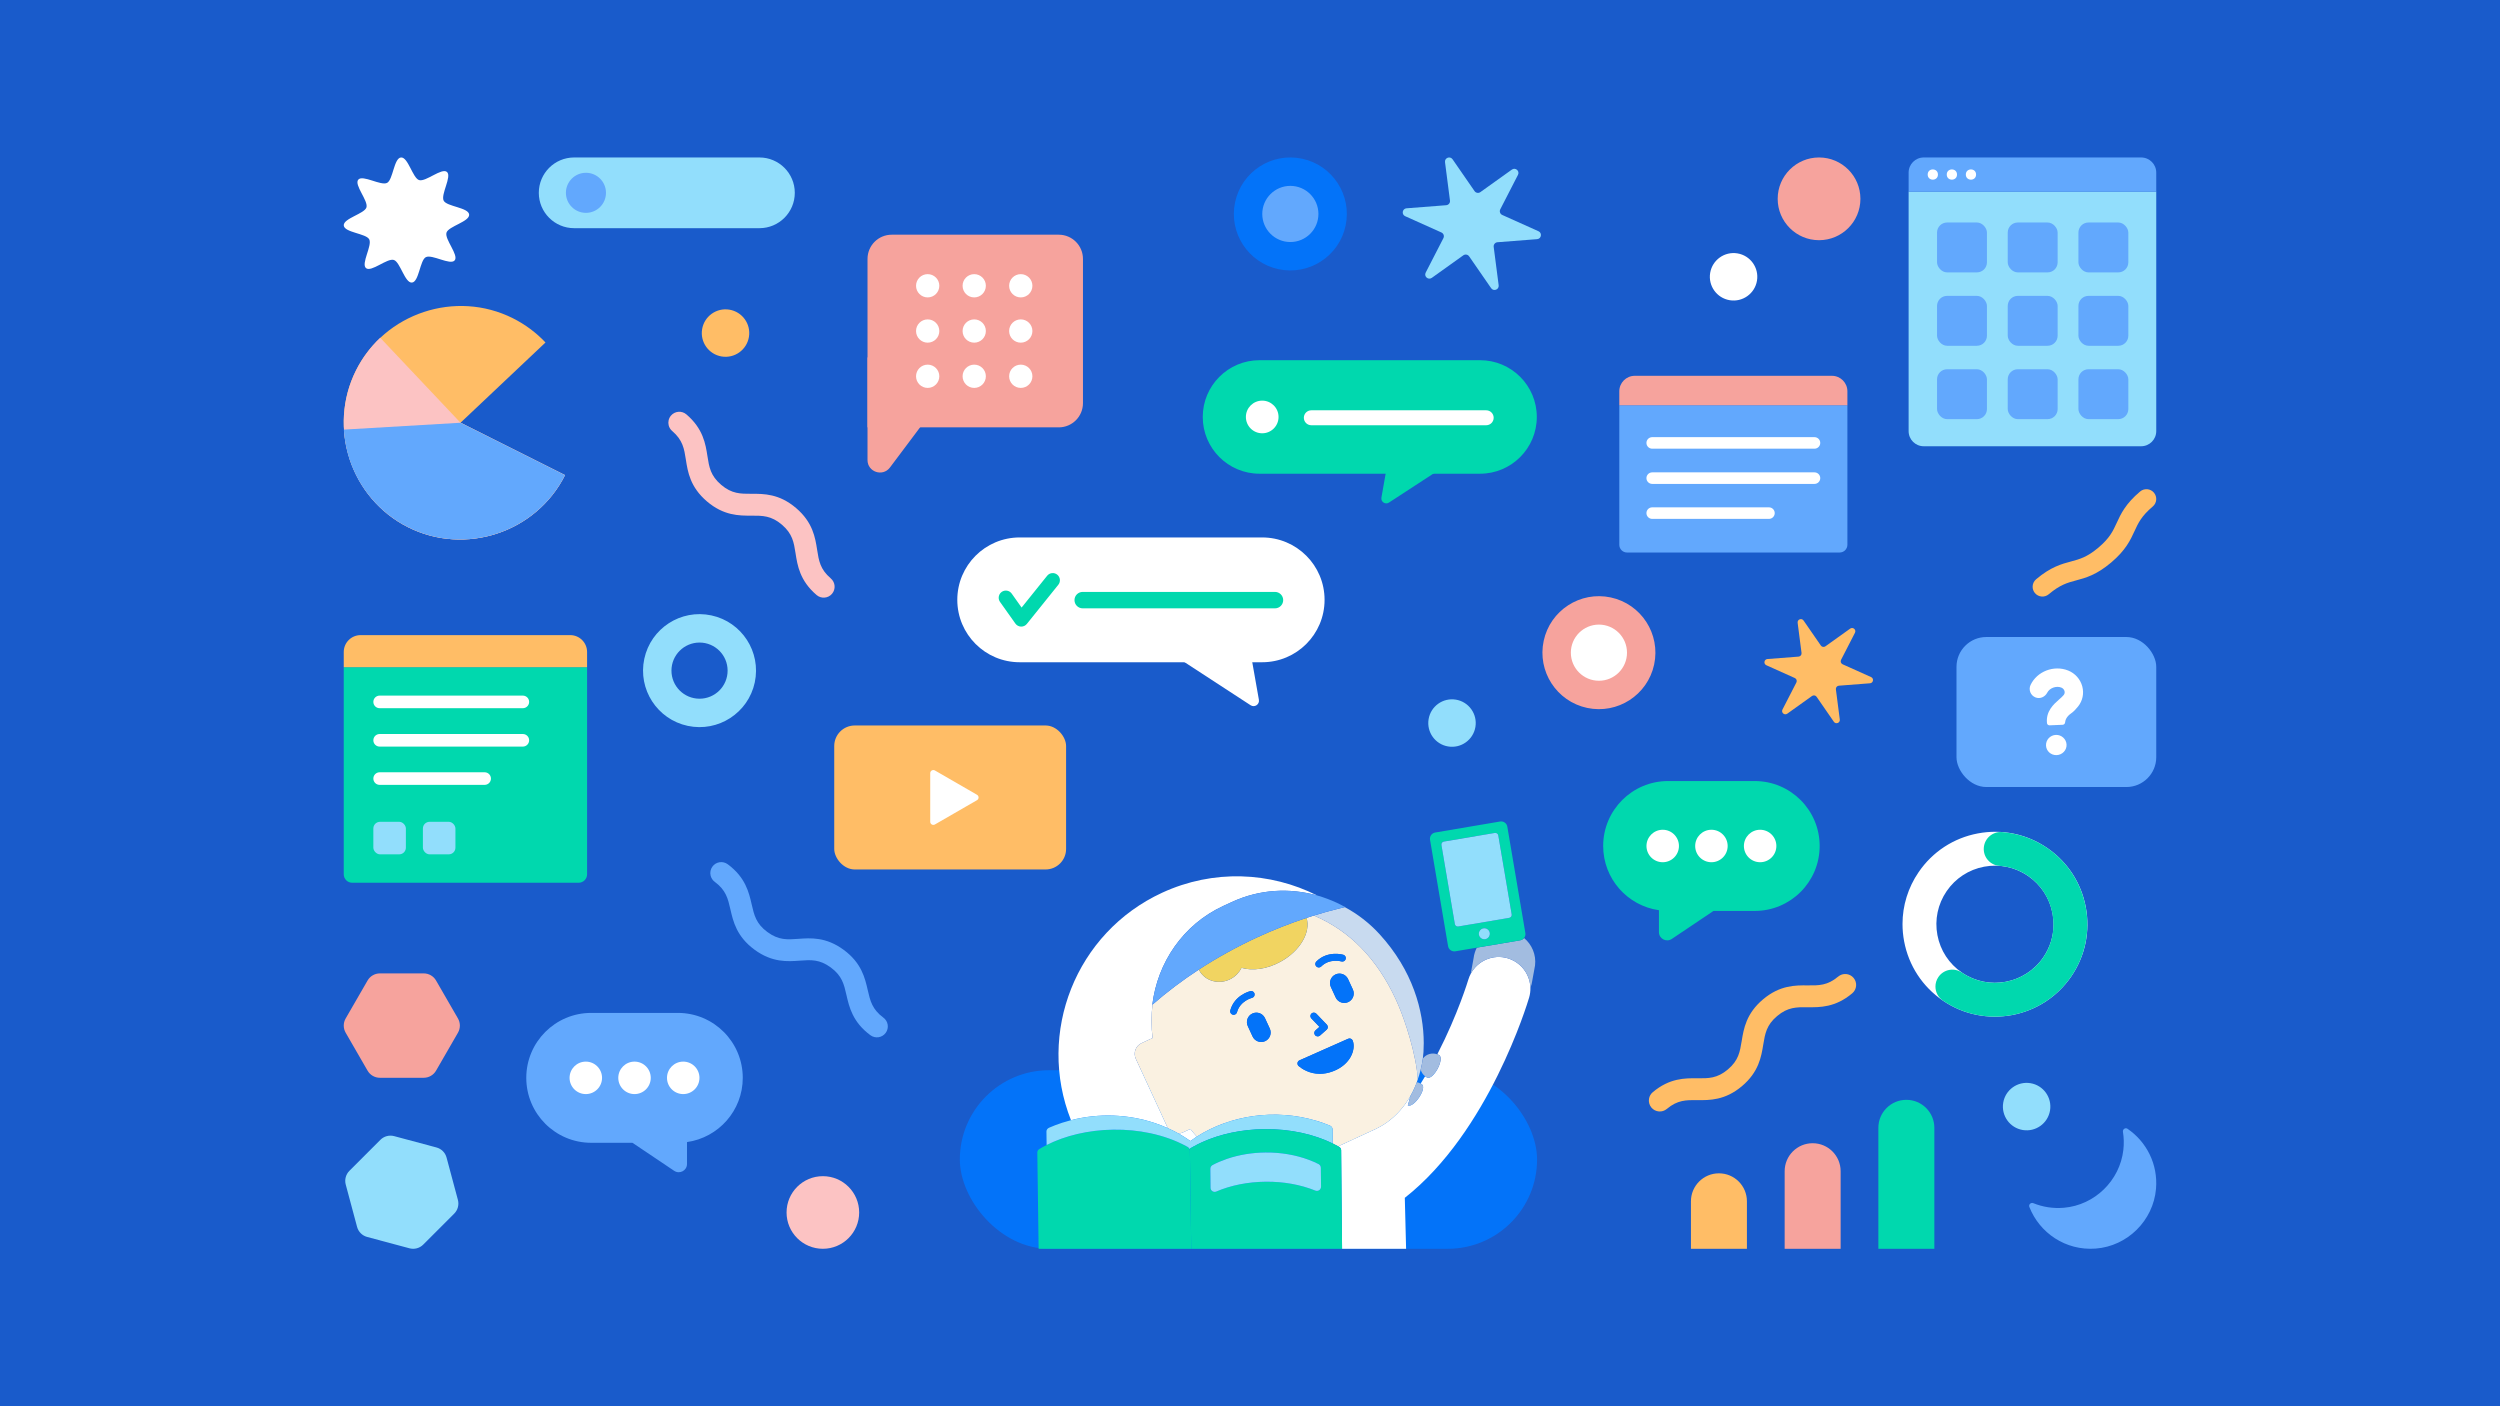 <?xml version="1.0" encoding="UTF-8"?>
<svg id="Copywriting" xmlns="http://www.w3.org/2000/svg" xmlns:xlink="http://www.w3.org/1999/xlink" viewBox="0 0 800 450">
  <defs>
    <style>
      .cls-1 {
        fill: none;
      }

      .cls-2 {
        fill: #00d8ae;
      }

      .cls-3 {
        fill: #0373f9;
      }

      .cls-4 {
        fill: #f1d461;
      }

      .cls-5 {
        fill: #f6a39d;
      }

      .cls-6 {
        fill: #fff;
      }

      .cls-7 {
        fill: #ffbd66;
      }

      .cls-8 {
        fill: #fcc3c3;
      }

      .cls-9 {
        fill: #faf1e1;
      }

      .cls-10 {
        fill: #92defc;
      }

      .cls-11 {
        fill: #c8daef;
      }

      .cls-12 {
        fill: #195bcb;
      }

      .cls-13 {
        fill: #a2bce0;
      }

      .cls-14 {
        fill: #62a8fd;
      }
    </style>
    <clipPath id="clippath">
      <rect class="cls-1" x="-444" y="825" width="1440" height="1080"/>
    </clipPath>
  </defs>
  <rect class="cls-12" x="-33.922" y="-46.664" width="944.28" height="541.475"/>
  <g>
    <g>
      <path class="cls-14" d="m518.175,129.679h72.993v44.649c0,1.368-1.11,2.478-2.478,2.478h-68.037c-1.368,0-2.478-1.11-2.478-2.478v-44.649h0Z"/>
      <path class="cls-5" d="m523.13,120.258h63.081c2.735,0,4.956,2.221,4.956,4.956v4.465h-72.993v-4.465c0-2.735,2.221-4.956,4.956-4.956Z"/>
      <g>
        <path class="cls-6" d="m528.707,154.851h51.927c1.02,0,1.848-.827,1.848-1.848h0c0-1.02-.827-1.848-1.848-1.848h-51.927c-1.02,0-1.847.827-1.847,1.848h0c0,1.02.827,1.848,1.847,1.848Z"/>
        <path class="cls-6" d="m528.707,143.583h51.927c1.02,0,1.848-.827,1.848-1.848h0c0-1.02-.827-1.848-1.848-1.848h-51.927c-1.02,0-1.847.827-1.847,1.848h0c0,1.02.827,1.848,1.847,1.848Z"/>
        <path class="cls-6" d="m528.707,166.044h37.358c1.02,0,1.848-.827,1.848-1.848h0c0-1.02-.827-1.848-1.848-1.848h-37.358c-1.02,0-1.847.827-1.847,1.848h0c0,1.02.827,1.848,1.847,1.848Z"/>
      </g>
    </g>
    <g>
      <path class="cls-2" d="m110,213.507h77.868v66.267c0,1.491-1.211,2.702-2.702,2.702h-72.464c-1.491,0-2.702-1.211-2.702-2.702v-66.267h0Z"/>
      <path class="cls-7" d="m115.403,203.235h67.06c2.982,0,5.404,2.421,5.404,5.404v4.869h-77.868v-4.869c0-2.982,2.421-5.403,5.403-5.403Z"/>
      <g>
        <g>
          <path class="cls-6" d="m121.485,238.911h45.825c1.113,0,2.015-.902,2.015-2.015h0c0-1.113-.902-2.014-2.015-2.014h-45.825c-1.113,0-2.014.902-2.014,2.014h0c0,1.113.902,2.015,2.014,2.015Z"/>
          <path class="cls-6" d="m121.485,226.624h45.825c1.113,0,2.015-.902,2.015-2.015h0c0-1.113-.902-2.015-2.015-2.015h-45.825c-1.113,0-2.014.902-2.014,2.015h0c0,1.113.902,2.015,2.014,2.015Z"/>
          <path class="cls-6" d="m121.485,251.158h33.602c1.113,0,2.015-.902,2.015-2.014h0c0-1.113-.902-2.015-2.015-2.015h-33.602c-1.113,0-2.014.902-2.014,2.015h0c0,1.113.902,2.014,2.014,2.014Z"/>
        </g>
        <g>
          <rect class="cls-10" x="135.328" y="262.979" width="10.409" height="10.409" rx="2.132" ry="2.132"/>
          <rect class="cls-10" x="119.47" y="262.979" width="10.409" height="10.409" rx="2.132" ry="2.132"/>
        </g>
      </g>
    </g>
    <path class="cls-7" d="m527.687,351.576c.136-.781.537-1.521,1.192-2.071,5.403-4.548,10.337-4.498,14.301-4.458,3.524.036,6.306.065,9.726-2.815,3.422-2.881,3.864-5.627,4.438-9.11.638-3.912,1.43-8.786,6.835-13.337,5.405-4.55,10.341-4.502,14.306-4.463,3.526.035,6.311.063,9.733-2.819,1.477-1.244,3.683-1.054,4.927.423,1.244,1.477,1.055,3.683-.423,4.927-5.405,4.551-10.341,4.502-14.306,4.463-3.526-.035-6.311-.063-9.733,2.819-3.422,2.88-3.86,5.625-4.438,9.11-.639,3.913-1.43,8.786-6.835,13.337-5.402,4.549-10.336,4.498-14.3,4.458-3.524-.036-6.308-.064-9.727,2.815-1.477,1.244-3.683,1.054-4.927-.423-.693-.824-.941-1.872-.769-2.855Z"/>
    <path class="cls-7" d="m650.439,187.767c0-.893.378-1.78,1.114-2.4,4.696-3.963,8.142-4.886,11.184-5.7,2.754-.738,5.133-1.374,8.759-4.433,3.624-3.058,4.652-5.296,5.843-7.887,1.313-2.861,2.803-6.103,7.499-10.065,1.326-1.118,3.305-.951,4.424.374,1.118,1.325.949,3.305-.375,4.423-3.626,3.06-4.654,5.298-5.844,7.888-1.313,2.86-2.803,6.102-7.498,10.064-4.697,3.963-8.143,4.885-11.184,5.699-2.754.738-5.133,1.374-8.758,4.433-1.326,1.118-3.305.951-4.423-.374-.497-.59-.74-1.308-.74-2.023Z"/>
    <path class="cls-14" d="m227.396,280.196c-.234-.97-.054-2.033.585-2.899,1.147-1.554,3.336-1.884,4.89-.737,5.686,4.197,6.792,9.017,7.674,12.872.788,3.428,1.409,6.15,5.01,8.808,3.6,2.657,6.377,2.452,9.894,2.192,3.955-.293,8.877-.657,14.562,3.539,5.684,4.194,6.783,9.001,7.668,12.869.789,3.424,1.407,6.147,5.004,8.802,1.555,1.145,1.884,3.334.737,4.89-1.147,1.554-3.336,1.884-4.89.737-5.683-4.194-6.786-9.011-7.668-12.869-.783-3.442-1.406-6.148-5.004-8.802-3.601-2.658-6.379-2.452-9.894-2.192-3.956.292-8.878.656-14.562-3.539-5.686-4.196-6.791-9.014-7.674-12.872-.784-3.432-1.409-6.15-5.01-8.808-.688-.508-1.136-1.22-1.322-1.991Z"/>
    <path class="cls-8" d="m213.97,136.069c-.249-1.048-.01-2.196.743-3.078,1.254-1.468,3.461-1.643,4.93-.389,5.375,4.588,6.136,9.469,6.743,13.384.541,3.486.972,6.237,4.374,9.141,3.403,2.906,6.188,2.897,9.714,2.887,3.965-.012,8.901-.026,14.275,4.562,5.371,4.586,6.129,9.462,6.737,13.38.541,3.48.968,6.233,4.368,9.135,1.467,1.256,1.641,3.461.389,4.93-1.254,1.469-3.461,1.643-4.93.389-5.372-4.586-6.127-9.461-6.737-13.38-.545-3.478-.967-6.231-4.368-9.134-3.403-2.905-6.188-2.897-9.714-2.887-3.966.012-8.901.026-14.275-4.562-5.375-4.589-6.134-9.467-6.743-13.383-.543-3.484-.972-6.235-4.374-9.141-.587-.501-.966-1.155-1.131-1.852Z"/>
    <g>
      <path class="cls-7" d="m541.1,399.61h17.915v-15.189c0-4.947-4.01-8.958-8.958-8.958h0c-4.947,0-8.957,4.011-8.957,8.958v15.189Z"/>
      <path class="cls-5" d="m571.089,399.61h17.915v-24.821c0-4.947-4.01-8.957-8.957-8.957h0c-4.947,0-8.958,4.01-8.958,8.957v24.821Z"/>
      <path class="cls-2" d="m601.078,399.61h17.915v-38.707c0-4.947-4.011-8.958-8.958-8.958h0c-4.947,0-8.957,4.01-8.957,8.958v38.707Z"/>
    </g>
    <g>
      <path class="cls-7" d="m147.364,135.279l33.436,16.769c-9.199,18.342-31.863,25.866-50.205,16.667-18.343-9.199-25.867-31.863-16.667-50.205,9.199-18.342,31.863-25.866,50.205-16.667,3.9,1.956,7.428,4.58,10.425,7.752l-27.193,25.685Z"/>
      <path class="cls-8" d="m147.364,135.279l33.436,16.769c-9.199,18.342-31.863,25.866-50.205,16.667-18.343-9.199-25.867-31.863-16.667-50.205,1.956-3.9,4.58-7.428,7.752-10.425l25.684,27.194Z"/>
      <path class="cls-14" d="m147.364,135.279l33.436,16.769c-9.199,18.342-31.863,25.866-50.205,16.667-11.931-5.983-19.789-17.916-20.572-31.241l37.341-2.196Z"/>
    </g>
    <g>
      <g>
        <path class="cls-2" d="m473.616,151.588h-70.574c-10.03,0-18.161-8.131-18.161-18.161h0c0-10.03,8.131-18.162,18.161-18.162h70.574c10.03,0,18.161,8.131,18.161,18.162h0c0,10.03-8.131,18.161-18.161,18.161Z"/>
        <g>
          <path class="cls-6" d="m409.135,133.427c0,2.886-2.34,5.225-5.226,5.225s-5.225-2.339-5.225-5.225,2.339-5.226,5.225-5.226,5.226,2.34,5.226,5.226Z"/>
          <path class="cls-6" d="m475.581,136.079h-55.959c-1.322,0-2.393-1.071-2.393-2.393h0c0-1.322,1.071-2.393,2.393-2.393h55.959c1.322,0,2.393,1.071,2.393,2.393h0c0,1.322-1.071,2.393-2.393,2.393Z"/>
        </g>
      </g>
      <path class="cls-2" d="m444.3,146.523l-2.245,12.71c-.24,1.357,1.256,2.345,2.41,1.593l21.201-13.823-21.366-.48Z"/>
    </g>
    <g>
      <g>
        <path class="cls-6" d="m403.895,211.917h-77.591c-11.027,0-19.967-8.939-19.967-19.967h0c0-11.028,8.94-19.967,19.967-19.967h77.591c11.028,0,19.967,8.939,19.967,19.967h0c0,11.028-8.94,19.967-19.967,19.967Z"/>
        <g>
          <path class="cls-2" d="m407.99,194.671h-61.523c-1.453,0-2.631-1.178-2.631-2.631h0c0-1.453,1.178-2.631,2.631-2.631h61.523c1.453,0,2.631,1.178,2.631,2.631h0c0,1.453-1.178,2.631-2.631,2.631Z"/>
          <path class="cls-2" d="m319.578,191.28c0-.718.337-1.425.967-1.873,1.033-.733,2.465-.49,3.199.543l3.169,4.467,8.177-10.176c.793-.987,2.237-1.145,3.226-.351.986.795,1.141,2.241.351,3.225l-10.078,12.543c-.451.56-1.138.877-1.857.856-.719-.022-1.386-.38-1.803-.966l-4.927-6.943c-.286-.403-.423-.867-.423-1.326Z"/>
        </g>
      </g>
      <path class="cls-6" d="m400.379,209.955l2.468,13.974c.264,1.492-1.381,2.578-2.65,1.751l-23.309-15.197,23.49-.528Z"/>
    </g>
    <circle class="cls-5" cx="582.096" cy="63.626" r="13.237"/>
    <g>
      <rect class="cls-7" x="266.956" y="232.153" width="74.193" height="46.078" rx="6.567" ry="6.567"/>
      <path class="cls-6" d="m312.643,254.33l-13.473-7.782c-.665-.384-1.496.096-1.497.864l-.003,15.559c-0.0.768.831,1.248,1.496.864l13.476-7.776c.665-.384.665-1.344 0-1.728Z"/>
    </g>
    <path class="cls-10" d="m491.874,76.53l-12.677.984c-.757.059-1.312.739-1.215,1.491l1.591,12.288c.178,1.379-1.621,2.067-2.412.922l-7.036-10.182c-.422-.611-1.263-.758-1.868-.325l-10.076,7.205c-1.133.81-2.593-.445-1.957-1.682l5.667-11.026c.347-.674.057-1.502-.637-1.813l-11.594-5.207c-1.254-.564-.929-2.424.443-2.53l12.677-.985c.758-.059,1.312-.739,1.214-1.491l-1.589-12.288c-.178-1.378,1.62-2.067,2.412-.922l7.036,10.183c.422.611,1.263.757,1.867.325l10.077-7.205c1.132-.81,2.592.445,1.956,1.681l-5.665,11.026c-.347.676-.057,1.502.636,1.813l11.594,5.209c1.255.563.929,2.424-.442,2.53"/>
    <g>
      <rect class="cls-3" x="307.148" y="342.468" width="184.716" height="57.142" rx="28.571" ry="28.571"/>
      <g>
        <g>
          <path class="cls-6" d="m486.2,308.689c-1.055-.909-2.309-1.619-3.731-2.041-4.678-1.386-9.566.766-11.799,4.896-.328.607-.601,1.255-.806,1.943-.032.109-3.319,11.056-9.849,23.738-.027.052-.054.101-.081.152.177.065.355.125.527.216,1.988,1.061-1.853,8.261-3.841,7.2-.211-.112-.4-.248-.582-.39-.472.795-.946,1.576-1.425,2.343.119.066.243.117.358.196,1.813,1.243-2.531,7.66-4.47,6.787.142-.478.285-.955.415-1.436.134-.497.251-.999.372-1.5-.436.76-.944,1.562-1.526,2.378-.58.814-1.237,1.64-1.977,2.457-1.079,1.191-2.334,2.355-3.79,3.411-.678.492-1.401.959-2.168,1.396-.509.29-1.034.569-1.584.829l-12.027,5.553c.086.048.177.094.262.143.43.245.69.655.694,1.096l.049,5.283.064,6.924.032,3.43.01,1.097.008.828.129,13.991h20.487l-.413-16.303c26.839-21.098,39.225-62.188,39.779-64.068.305-1.033.434-2.075.412-3.097-.064-2.883-1.367-5.593-3.529-7.455Z"/>
          <path class="cls-6" d="m371.874,285.679c-27.639,12.76-40.227,44.825-29.156,72.783,9.039-2.327,18.372-1.861,26.64.861,1.518.5,2.995,1.082,4.433,1.732-.11-.164-.218-.329-.303-.514l-2.193-4.751-7.842-16.985c-.874-1.893-.048-4.137,1.846-5.012l3.533-1.631c-.466-3.602-.462-7.195-.027-10.694-.023.02-.047.04-.07.061,1.66-13.473,9.809-25.664,22.743-31.636l2.738-1.263c8.85-4.086,18.462-4.571,27.28-2.08-15.005-7.556-33.183-8.46-49.621-.871Z"/>
          <path class="cls-6" d="m378.5,362.386c-.448.207-.915.311-1.379.336,1.315.736,2.579,1.54,3.791,2.405.673-.489,1.361-.959,2.067-1.409-.716-.78-1.404-1.596-2.052-2.454l-2.428,1.121Z"/>
        </g>
        <path class="cls-11" d="m441.356,298.827c-3.174-3.457-6.913-6.34-11.008-8.545-.328.076-.657.162-.985.24-.285.068-.571.139-.857.209-2.695.662-5.409,1.409-8.137,2.258.038-.001.078-.005.117-.007,11.545,4.935,20.23,13.943,26.195,26.864,1.196,2.591,2.439,5.861,3.541,9.306.665,2.078,1.274,4.217,1.794,6.31.314,1.262.595,2.505.832,3.707.447,2.271.745,4.396.826,6.204,0,0-.043.157-.132.435.429-1.147.783-2.323,1.078-3.513.292-1.181.531-2.372.687-3.568.09-.691.162-1.383.205-2.072.059-.928.087-1.887.086-2.87-.014-10.231-3.463-23.222-14.24-34.959Z"/>
        <path class="cls-9" d="m452.848,339.17c-.237-1.202-.518-2.445-.832-3.707-.52-2.093-1.129-4.232-1.794-6.31-1.102-3.444-2.345-6.715-3.541-9.306-5.966-12.921-14.65-21.929-26.195-26.864-.038.001-.078.005-.117.007-.758.236-1.517.487-2.276.737,1.419,4.584-2.058,10.612-8.382,14.062-4.326,2.36-8.952,2.951-12.43,1.912-.685,1.425-1.829,2.674-3.355,3.506-3.703,2.02-8.248.828-10.153-2.664-.05-.093-.081-.191-.127-.285-5.321,3.471-10.24,7.193-14.702,11.091-.045.04-.093.079-.138.119-.436,3.498-.439,7.092.027,10.694l-3.533,1.631c-1.894.875-2.72,3.118-1.846,5.012l7.842,16.985,2.193,4.751c.085.184.193.35.303.514,1.138.514,2.252,1.064,3.329,1.668.464-.025.932-.129,1.379-.336l2.428-1.121c.648.859,1.335,1.674,2.052,2.454.019-.012.037-.023.056-.035,10.623-6.745,24.849-9.03,38.259-5.013,1.462.438,2.876.941,4.24,1.502.535.22.875.681.879,1.187l.042,4.541c.582.284,1.149.579,1.701.886.02.011.04.021.06.032l12.027-5.553c.55-.26,1.075-.539,1.584-.829.767-.437,1.49-.904,2.168-1.396,1.456-1.057,2.711-2.221,3.79-3.411.739-.816,1.396-1.643,1.977-2.457.582-.816,1.09-1.617,1.526-2.378,1.089-1.897,1.745-3.531,2.087-4.496.067-.191.123-.356.167-.49.09-.278.132-.435.132-.435-.081-1.809-.379-3.933-.826-6.204Zm-21.472-25.862l1.542,3.339c.701,1.518.038,3.316-1.48,4.017-1.518.701-3.316.038-4.017-1.479l-1.541-3.339c-.701-1.518-.039-3.317,1.479-4.017,1.518-.701,3.316-.038,4.017,1.48Zm-10.152-5.616c3.587-3.582,8.433-2.228,8.638-2.168.59.171.929.788.758,1.377-.17.589-.785.927-1.374.76-.154-.045-3.807-1.035-6.451,1.605-.217.216-.501.325-.786.325-.285,0-.569-.11-.787-.327-.434-.435-.433-1.138.001-1.573Zm-1.56,16.65c.437-.418,1.131-.405,1.55.032l3.388,3.534c.207.216.317.507.304.805-.012.298-.146.579-.371.777l-2.143,1.886c-.208.183-.466.273-.723.273-.304,0-.606-.126-.823-.372-.4-.454-.356-1.146.099-1.547l1.285-1.131-2.597-2.708c-.419-.437-.404-1.131.033-1.55Zm-4.465,15.813c.053-.374.295-.696.641-.849l15.569-6.905c.276-.121.59-.125.868-.009.278.117.496.342.602.624,1.025,2.721-.608,7.64-6.342,9.802-1.526.579-2.93.806-4.194.806-3.354,0-5.72-1.6-6.764-2.477-.29-.243-.433-.618-.38-.992Zm-10.409-14.347l1.541,3.339c.7,1.517.038,3.316-1.479,4.017-1.518.701-3.316.038-4.017-1.48l-1.542-3.339c-.701-1.518-.038-3.316,1.479-4.017,1.518-.7,3.316-.038,4.017,1.48Zm-11.098-2.478c1.333-4.89,6.211-6.123,6.419-6.173.598-.144,1.197.223,1.342.819.144.596-.221,1.196-.815,1.342-.167.042-3.819,1-4.8,4.598-.135.494-.583.82-1.072.82-.097,0-.195-.013-.293-.04-.592-.161-.942-.772-.78-1.365Z"/>
        <path class="cls-4" d="m383.646,310.258c.046.094.077.192.127.285,1.905,3.491,6.45,4.684,10.153,2.664,1.526-.832,2.67-2.082,3.355-3.506,3.479,1.039,8.104.448,12.43-1.912,6.324-3.45,9.8-9.478,8.382-14.062-5.229,1.724-10.491,3.779-15.735,6.2-6.672,3.081-12.929,6.559-18.712,10.332Z"/>
        <g>
          <path class="cls-13" d="m487.701,300.162c-.298.373-.723.648-1.231.734l-.8.136-13.083,2.219c-.524,1.019-.89,2.14-1.034,3.344l-.872,4.787c-.007.055-.006.108-.011.163,2.234-4.13,7.122-6.282,11.799-4.896,1.422.421,2.676,1.132,3.731,2.041,2.162,1.861,3.465,4.572,3.529,7.455.294-.757.509-1.558.611-2.402l.872-4.787c.416-3.463-1.015-6.718-3.511-8.793Z"/>
          <path class="cls-13" d="m454.612,346.748c-.397-.217-.811-.373-1.238-.449-.341.965-.998,2.6-2.087,4.496-.12.501-.238,1.003-.372,1.5-.13.481-.273.958-.415,1.436,1.939.873,6.283-5.544,4.47-6.787-.115-.079-.239-.131-.358-.196Z"/>
          <path class="cls-13" d="m460.461,337.594c-.171-.091-.349-.151-.527-.216-1.676-.613-3.551-.065-4.629,1.35-.156,1.196-.395,2.387-.687,3.568.231.821.717,1.562,1.419,2.109.182.142.371.278.582.39,1.988,1.061,5.83-6.14,3.841-7.2Z"/>
          <path class="cls-14" d="m421.496,286.55c-8.818-2.491-18.43-2.006-27.28,2.08l-2.738,1.263c-12.934,5.972-21.083,18.162-22.743,31.636.023-.02.047-.04.07-.061.045-.04.093-.079.138-.119,4.462-3.899,9.381-7.62,14.702-11.091,5.784-3.773,12.04-7.251,18.712-10.332,5.243-2.421,10.506-4.476,15.735-6.2.759-.25,1.518-.501,2.276-.737,2.728-.849,5.441-1.596,8.137-2.258.286-.07.571-.141.857-.209.328-.078.658-.165.985-.24.034-.008.069-.017.103-.025-1.825-1.022-3.723-1.889-5.667-2.62-1.082-.407-2.178-.773-3.288-1.087Z"/>
        </g>
        <g>
          <path class="cls-3" d="m427.359,311.828c-1.518.701-2.18,2.499-1.479,4.017l1.541,3.339c.701,1.518,2.499,2.18,4.017,1.479,1.518-.701,2.18-2.499,1.48-4.017l-1.542-3.339c-.701-1.518-2.499-2.18-4.017-1.48Z"/>
          <path class="cls-3" d="m404.79,325.807c-.701-1.518-2.499-2.18-4.017-1.48-1.518.701-2.18,2.5-1.479,4.017l1.542,3.339c.701,1.518,2.499,2.18,4.017,1.48,1.518-.701,2.18-2.5,1.479-4.017l-1.541-3.339Z"/>
          <path class="cls-3" d="m422.01,309.591c.284,0,.569-.109.786-.325,2.644-2.641,6.297-1.65,6.451-1.605.589.168,1.204-.171,1.374-.76.171-.589-.168-1.206-.758-1.377-.205-.06-5.051-1.414-8.638,2.168-.434.435-.435,1.138-.001,1.573.217.217.502.327.787.327Z"/>
          <path class="cls-3" d="m401.453,317.975c-.145-.596-.744-.963-1.342-.819-.207.05-5.085,1.283-6.419,6.173-.162.593.188,1.204.78,1.365.098.027.197.04.293.04.489,0,.937-.325,1.072-.82.981-3.598,4.633-4.556,4.8-4.598.595-.146.96-.746.815-1.342Z"/>
          <path class="cls-3" d="m422.228,328.6l-1.285,1.131c-.454.401-.499,1.093-.099,1.547.216.246.519.372.823.372.257,0,.516-.09.723-.273l2.143-1.886c.225-.198.358-.478.371-.777.013-.298-.097-.589-.304-.805l-3.388-3.534c-.419-.438-1.113-.451-1.55-.032-.437.419-.452,1.113-.033,1.55l2.597,2.708Z"/>
          <path class="cls-3" d="m432.277,332.391c-.278-.116-.592-.112-.868.009l-15.569,6.905c-.346.153-.588.474-.641.849-.053.374.091.749.38.992,1.044.876,3.41,2.477,6.764,2.477,1.263,0,2.668-.227,4.194-.806,5.733-2.162,7.367-7.081,6.342-9.802-.106-.282-.324-.507-.602-.624Z"/>
        </g>
        <path class="cls-2" d="m381.099,392.644l-.106-7.786-.062-4.527-.167-12.206c-.002-.146-.041-.285-.096-.42-.111-.271-.314-.511-.603-.674-.153-.086-.313-.168-.469-.252-3.366-1.829-7.285-3.254-11.581-4.161-3.684-.778-7.64-1.178-11.757-1.121-4.053.055-7.939.547-11.552,1.4-3.564.841-6.861,2.036-9.787,3.515-.796.403-1.568.825-2.307,1.269-.425.255-.675.671-.669,1.111l.167,12.206.062,4.527.192,14.086h48.83l-.095-6.966Z"/>
        <path class="cls-10" d="m425.534,360.173c-1.364-.56-2.778-1.063-4.24-1.502-13.41-4.017-27.636-1.731-38.259,5.013-.018.012-.037.023-.056.035-.706.45-1.395.92-2.067,1.409-1.212-.865-2.476-1.669-3.791-2.405-1.078-.604-2.192-1.154-3.329-1.668-1.438-.649-2.915-1.232-4.433-1.732-8.269-2.722-17.602-3.188-26.64-.861-.937.241-1.872.511-2.801.812-1.452.471-2.854,1.007-4.204,1.598-.53.233-.86.7-.853,1.206l.059,4.333c2.926-1.48,6.223-2.674,9.787-3.515,3.613-.853,7.499-1.344,11.552-1.4,4.117-.056,8.073.344,11.757,1.121,4.296.907,8.215,2.332,11.581,4.161.156.085.316.166.469.252.289.163.492.403.603.674.1-.115.214-.222.356-.306.253-.15.514-.294.773-.439.934-.523,1.906-1.019,2.922-1.479.027-.012.055-.024.083-.036,5.645-2.536,12.496-4.055,19.896-4.123,8.195-.076,15.748,1.643,21.759,4.58l-.042-4.541c-.004-.506-.345-.966-.879-1.187Z"/>
        <g>
          <path class="cls-2" d="m429.327,384.792l-.01-1.097-.032-3.43-.064-6.924-.049-5.283c-.004-.441-.264-.851-.694-1.096-.086-.049-.176-.094-.262-.143-.02-.011-.04-.021-.06-.032-.552-.306-1.12-.601-1.701-.886-6.011-2.937-13.563-4.655-21.759-4.58-7.399.068-14.251,1.587-19.896,4.123-.027.012-.055.024-.083.036-1.017.46-1.988.956-2.922,1.479-.259.145-.521.289-.773.439-.142.084-.256.191-.356.306.055.134.094.274.096.42l.167,12.206.062,4.527.106,7.786.095,6.966h48.27l-.129-13.991-.008-.828Zm-36.593-13.99c3.731-1.262,7.897-1.966,12.208-2.006,4.927-.046,9.685.775,13.824,2.325.024.009.048.019.073.028,1.076.406,2.12.849,3.103,1.354.442.228.725.678.73,1.174l.062,6.077c.01.946-.945,1.6-1.822,1.244-4.737-1.922-10.17-2.902-15.874-2.85-5.707.052-11.122,1.134-15.824,3.145-.869.371-1.834-.263-1.844-1.208l-.062-6.081c-.005-.498.27-.954.709-1.19,1.39-.747,2.895-1.384,4.473-1.931.081-.028.162-.054.244-.082Z"/>
          <path class="cls-2" d="m488.118,298.575l-5.774-34.043c-.186-1.096-1.225-1.833-2.32-1.647l-2.136.362-18.63,3.16c-1.096.186-1.833,1.225-1.647,2.32l5.557,32.76.218,1.283c.186,1.096,1.225,1.833,2.32,1.647l.831-.141,6.051-1.026,13.083-2.219.8-.136c.508-.086.933-.36,1.231-.734.344-.432.516-.999.417-1.586Zm-21.471-2.1c-.516.087-1.005-.26-1.093-.776l-4.292-25.303c-.088-.516.26-1.005.776-1.093l16.316-2.768c.031-.005.061.005.092.003.48-.033.919.288,1.001.773l4.292,25.303c.082.485-.226.933-.69,1.06-.03.008-.054.028-.086.033l-16.317,2.767Zm8.341,4.093c-.119,0-.236-.013-.348-.035-.807-.162-1.415-.874-1.415-1.728,0-.974.79-1.763,1.764-1.763s1.763.789,1.763,1.763c0,.082-.013.161-.024.24-.118.86-.848,1.524-1.739,1.524Z"/>
        </g>
        <g>
          <path class="cls-10" d="m421.941,372.502c-.982-.504-2.027-.948-3.103-1.354-.024-.009-.048-.019-.073-.028-4.14-1.55-8.898-2.37-13.824-2.325-4.311.04-8.478.745-12.208,2.006-.081.028-.163.054-.244.082-1.578.547-3.084,1.184-4.473,1.931-.439.236-.714.692-.709,1.19l.062,6.081c.01.945.975,1.58,1.844,1.208,4.702-2.011,10.118-3.093,15.824-3.145,5.704-.053,11.137.928,15.874,2.85.877.356,1.831-.298,1.822-1.244l-.062-6.077c-.005-.497-.288-.947-.73-1.174Z"/>
          <path class="cls-10" d="m479.447,267.312c-.082-.485-.521-.806-1.001-.773-.031.002-.06-.008-.092-.003l-16.316,2.768c-.516.087-.863.577-.776,1.093l4.292,25.303c.087.516.577.863,1.093.776l16.317-2.767c.031-.005.055-.025.086-.033.465-.127.773-.576.69-1.06l-4.292-25.303Z"/>
          <path class="cls-10" d="m474.988,297.041c-.974,0-1.764.789-1.764,1.763,0,.855.608,1.567,1.415,1.728.113.022.229.035.348.035.892,0,1.621-.665,1.739-1.524.011-.079.024-.157.024-.24,0-.974-.789-1.763-1.763-1.763Z"/>
        </g>
      </g>
    </g>
    <g>
      <path class="cls-5" d="m277.605,136.756h61.197c4.279,0,7.748-3.469,7.748-7.749v-46.155c0-4.279-3.469-7.749-7.748-7.749h-53.449c-4.279,0-7.748,3.469-7.748,7.749v53.904Z"/>
      <path class="cls-5" d="m302.826,125.546l-18.045,24.059c-2.299,3.066-7.177,1.44-7.177-2.392v-32.877l25.221,11.21Z"/>
      <g>
        <circle class="cls-6" cx="326.646" cy="91.449" r="3.724"/>
        <path class="cls-6" d="m308.029,91.449c0,2.056,1.667,3.724,3.724,3.724,2.056,0,3.723-1.667,3.723-3.724s-1.667-3.724-3.723-3.724c-2.057,0-3.724,1.667-3.724,3.724Z"/>
        <circle class="cls-6" cx="296.858" cy="91.449" r="3.724"/>
        <circle class="cls-6" cx="326.646" cy="105.929" r="3.724"/>
        <path class="cls-6" d="m308.029,105.929c0,2.056,1.667,3.724,3.724,3.724,2.056,0,3.723-1.667,3.723-3.724s-1.667-3.724-3.723-3.724c-2.057,0-3.724,1.667-3.724,3.724Z"/>
        <circle class="cls-6" cx="296.858" cy="105.929" r="3.724"/>
        <path class="cls-6" d="m322.923,120.41c0,2.056,1.667,3.723,3.724,3.723s3.724-1.667,3.724-3.723c0-2.057-1.667-3.724-3.724-3.724s-3.724,1.667-3.724,3.724Z"/>
        <path class="cls-6" d="m308.029,120.41c0,2.056,1.667,3.723,3.724,3.723,2.056,0,3.723-1.667,3.723-3.723,0-2.057-1.667-3.724-3.723-3.724-2.057,0-3.724,1.667-3.724,3.724Z"/>
        <path class="cls-6" d="m293.134,120.41c0,2.056,1.667,3.723,3.724,3.723s3.724-1.667,3.724-3.723c0-2.057-1.667-3.724-3.724-3.724s-3.724,1.667-3.724,3.724Z"/>
      </g>
    </g>
    <g>
      <path class="cls-6" d="m608.803,295.697c0-5.897,1.766-11.651,5.165-16.625,4.456-6.523,11.187-10.92,18.952-12.381,7.764-1.461,15.633.19,22.157,4.646,6.523,4.457,10.92,11.189,12.381,18.953,1.46,7.771-.19,15.635-4.647,22.157-9.201,13.466-27.643,16.936-41.109,7.735v-.001c-6.523-4.457-10.92-11.188-12.381-18.952-.347-1.844-.518-3.696-.518-5.532Zm48.334.101c0-1.163-.109-2.335-.329-3.504-.926-4.921-3.712-9.185-7.845-12.009-4.133-2.824-9.119-3.87-14.039-2.944-4.92.926-9.184,3.712-12.008,7.845-2.825,4.134-3.869,9.119-2.945,14.038.926,4.92,3.712,9.185,7.845,12.01,8.532,5.83,20.218,3.631,26.049-4.901,2.153-3.151,3.272-6.799,3.272-10.534Zm-32.378,19.909v.019-.019Z"/>
      <path class="cls-2" d="m619.34,315.702c0-1.053.306-2.117.946-3.052,1.688-2.471,5.06-3.106,7.53-1.417,8.532,5.83,20.218,3.631,26.049-4.901,2.8-4.096,3.828-9.079,2.897-14.03-.931-4.95-3.7-9.217-7.798-12.018-2.712-1.853-5.877-2.965-9.154-3.213-2.983-.227-5.225-2.801-4.992-5.814.227-2.984,2.829-5.219,5.814-4.992,5.17.393,10.165,2.147,14.446,5.072,13.465,9.2,16.937,27.642,7.734,41.109-9.201,13.466-27.643,16.936-41.109,7.734-1.536-1.049-2.362-2.749-2.362-4.478Z"/>
    </g>
    <g>
      <rect class="cls-14" x="626.076" y="203.845" width="63.924" height="48.003" rx="9.553" ry="9.553" transform="translate(1316.076 455.693) rotate(180)"/>
      <g>
        <path class="cls-6" d="m654.724,238.565c-.079-1.79,1.319-3.316,3.145-3.396,1.79-.079,3.353,1.317,3.431,3.107.079,1.79-1.357,3.281-3.147,3.36-1.827.08-3.351-1.28-3.43-3.071Z"/>
        <path class="cls-6" d="m651.406,223.193c1.43.54,3.019-.185,3.715-1.547.762-1.493,2.888-2.264,4.505-1.62.726.289.955.887,1.019,1.13.084.317.108.789-.252,1.241-.355.445-.904.927-1.485,1.438-1.706,1.502-4.286,3.771-3.873,7.58 0.0.003.001.005.001.008.045.408.42.699.83.682l4.187-.174c.411-.017.738-.337.777-.746.07-.72.386-1.839,1.962-2.934.778-.54,1.517-1.334,2.194-2.182,1.453-1.818,1.942-4.157,1.343-6.418-.609-2.3-2.303-4.203-4.53-5.089-4.543-1.807-9.932.26-12.014,4.607-.738,1.542-.014,3.406,1.62,4.024Z"/>
      </g>
    </g>
    <path class="cls-8" d="m274.935,387.992c0,6.417-5.202,11.618-11.618,11.618s-11.618-5.202-11.618-11.618,5.202-11.618,11.618-11.618,11.618,5.202,11.618,11.618Z"/>
    <g>
      <path class="cls-10" d="m183.731,73.017h59.289c6.248,0,11.314-5.065,11.314-11.314h0c0-6.248-5.065-11.314-11.314-11.314h-59.289c-6.248,0-11.314,5.065-11.314,11.314h0c0,6.249,5.065,11.314,11.314,11.314Z"/>
      <path class="cls-14" d="m193.914,61.703c0,3.541-2.87,6.411-6.411,6.411-3.541,0-6.411-2.87-6.411-6.411,0-3.541,2.87-6.411,6.411-6.411,3.541,0,6.411,2.87,6.411,6.411Z"/>
    </g>
    <g>
      <path class="cls-5" d="m135.59,344.89h-14.021c-1.629,0-3.134-.869-3.948-2.28l-7.01-12.142c-.814-1.411-.814-3.148,0-4.559l7.01-12.142c.814-1.411,2.319-2.28,3.948-2.28h14.021c1.629,0,3.134.869,3.948,2.28l7.01,12.142c.814,1.411.814,3.149,0,4.559l-7.01,12.142c-.814,1.41-2.319,2.279-3.948,2.279Z"/>
      <path class="cls-10" d="m145.347,388.361l-9.914,9.914c-1.152,1.152-2.83,1.602-4.404,1.18l-13.543-3.629c-1.573-.421-2.802-1.65-3.224-3.224l-3.629-13.543c-.422-1.573.028-3.252,1.18-4.404l9.914-9.914c1.152-1.152,2.83-1.602,4.404-1.18l13.543,3.629c1.573.421,2.802,1.65,3.224,3.224l3.629,13.543c.422,1.573-.028,3.252-1.18,4.404Z"/>
    </g>
    <g>
      <g>
        <path class="cls-10" d="m610.759,61.319h79.241v76.648c0,2.668-2.166,4.835-4.835,4.835h-69.572c-2.668,0-4.835-2.166-4.835-4.835V61.319h0Z"/>
        <path class="cls-14" d="m615.593,50.39h69.572c2.668,0,4.835,2.166,4.835,4.835v6.094h-79.241v-6.094c0-2.668,2.166-4.835,4.835-4.835Z"/>
        <circle class="cls-6" cx="618.5" cy="55.854" r="1.639"/>
        <circle class="cls-6" cx="624.602" cy="55.854" r="1.639"/>
        <circle class="cls-6" cx="630.704" cy="55.854" r="1.639"/>
      </g>
      <rect class="cls-14" x="619.851" y="71.198" width="15.972" height="15.972" rx="3.223" ry="3.223"/>
      <rect class="cls-14" x="642.473" y="71.198" width="15.972" height="15.972" rx="3.223" ry="3.223"/>
      <rect class="cls-14" x="665.094" y="71.198" width="15.972" height="15.972" rx="3.223" ry="3.223"/>
      <rect class="cls-14" x="619.851" y="94.677" width="15.972" height="15.972" rx="3.223" ry="3.223"/>
      <rect class="cls-14" x="642.473" y="94.677" width="15.972" height="15.972" rx="3.223" ry="3.223"/>
      <rect class="cls-14" x="665.094" y="94.677" width="15.972" height="15.972" rx="3.223" ry="3.223"/>
      <rect class="cls-14" x="619.851" y="118.156" width="15.972" height="15.972" rx="3.223" ry="3.223"/>
      <rect class="cls-14" x="642.473" y="118.156" width="15.972" height="15.972" rx="3.223" ry="3.223"/>
      <rect class="cls-14" x="665.094" y="118.156" width="15.972" height="15.972" rx="3.223" ry="3.223"/>
    </g>
    <circle class="cls-6" cx="554.745" cy="88.574" r="7.593" transform="translate(376.634 621.363) rotate(-80.587)"/>
    <circle class="cls-10" cx="464.642" cy="231.378" r="7.593" transform="translate(160.387 651.921) rotate(-80.587)"/>
    <circle class="cls-7" cx="232.168" cy="106.583" r="7.593" transform="translate(89.048 318.193) rotate(-80.587)"/>
    <circle class="cls-10" cx="648.521" cy="354.112" r="7.593" transform="translate(193.11 935.985) rotate(-80.587)"/>
    <g>
      <circle class="cls-10" cx="223.851" cy="214.602" r="18.075" transform="translate(-32.841 388.593) rotate(-77.922)"/>
      <path class="cls-12" d="m232.836,214.602c0,4.962-4.022,8.985-8.985,8.985s-8.985-4.023-8.985-8.985,4.023-8.985,8.985-8.985,8.985,4.023,8.985,8.985Z"/>
    </g>
    <g>
      <circle class="cls-3" cx="412.911" cy="68.465" r="18.075" transform="translate(259.562 457.91) rotate(-77.922)"/>
      <path class="cls-14" d="m421.896,68.465c0,4.962-4.022,8.985-8.985,8.985s-8.985-4.023-8.985-8.985,4.023-8.985,8.985-8.985,8.985,4.023,8.985,8.985Z"/>
    </g>
    <g>
      <path class="cls-2" d="m534.967,300.468l13.349-8.969h13.193c11.478,0,20.783-9.305,20.783-20.783s-9.305-20.782-20.783-20.782h-27.71c-11.478,0-20.782,9.305-20.782,20.782,0,10.478,7.762,19.121,17.844,20.551v7.013c0,2.109,2.355,3.364,4.105,2.188Z"/>
      <path class="cls-6" d="m532.068,265.521c2.869,0,5.196,2.326,5.196,5.196s-2.326,5.196-5.196,5.196-5.196-2.326-5.196-5.196,2.326-5.196,5.196-5.196Z"/>
      <path class="cls-6" d="m547.655,265.521c2.869,0,5.196,2.326,5.196,5.196s-2.326,5.196-5.196,5.196-5.196-2.326-5.196-5.196,2.326-5.196,5.196-5.196Z"/>
      <path class="cls-6" d="m563.242,265.521c2.869,0,5.196,2.326,5.196,5.196s-2.326,5.196-5.196,5.196-5.196-2.326-5.196-5.196,2.326-5.196,5.196-5.196Z"/>
    </g>
    <g>
      <path class="cls-14" d="m215.734,374.663l-13.349-8.969h-13.193c-11.478,0-20.783-9.305-20.783-20.783s9.305-20.782,20.783-20.782h27.71c11.478,0,20.782,9.305,20.782,20.782,0,10.478-7.762,19.121-17.844,20.551v7.013c0,2.109-2.355,3.364-4.105,2.188Z"/>
      <path class="cls-6" d="m218.633,339.716c-2.869,0-5.196,2.326-5.196,5.196s2.326,5.196,5.196,5.196,5.196-2.326,5.196-5.196-2.326-5.196-5.196-5.196Z"/>
      <path class="cls-6" d="m203.046,339.716c-2.869,0-5.196,2.326-5.196,5.196s2.326,5.196,5.196,5.196,5.196-2.326,5.196-5.196-2.326-5.196-5.196-5.196Z"/>
      <path class="cls-6" d="m187.459,339.716c-2.869,0-5.196,2.326-5.196,5.196s2.326,5.196,5.196,5.196,5.196-2.326,5.196-5.196-2.326-5.196-5.196-5.196Z"/>
    </g>
    <path class="cls-7" d="m598.397,218.65l-9.959.773c-.595.046-1.03.581-.954,1.172l1.249,9.654c.14,1.084-1.274,1.624-1.895.724l-5.528-7.999c-.331-.48-.992-.596-1.468-.255l-7.916,5.66c-.891.636-2.037-.349-1.537-1.322l4.452-8.662c.273-.53.045-1.18-.5-1.424l-9.109-4.091c-.985-.443-.73-1.904.348-1.988l9.959-.774c.595-.046,1.031-.581.954-1.172l-1.249-9.654c-.14-1.083,1.273-1.624,1.895-.724l5.528,8c.331.48.992.594,1.467.255l7.917-5.66c.89-.636,2.036.349,1.537,1.321l-4.451,8.662c-.273.531-.045,1.18.499,1.425l9.109,4.092c.986.443.73,1.904-.347,1.988"/>
    <path class="cls-6" d="m150.129,68.658c.197,2.261-6.608,3.742-7.253,5.78-.669,2.113,4.023,7.216,2.618,8.886-1.405,1.671-7.258-2.052-9.227-1.029-1.899.988-2.178,7.932-4.445,8.129-2.266.198-3.75-6.591-5.791-7.236-2.117-.668-7.233,4.014-8.908,2.611-1.674-1.401,2.059-7.24,1.032-9.204-.989-1.896-7.95-2.173-8.149-4.436-.198-2.261,6.608-3.74,7.254-5.778.667-2.112-4.024-7.216-2.618-8.887,1.405-1.671,7.258,2.052,9.226,1.028,1.901-.987,2.178-7.93,4.445-8.129,2.266-.197,3.75,6.592,5.793,7.236,2.117.667,7.233-4.013,8.906-2.612,1.675,1.403-2.057,7.24-1.031,9.206.989,1.894,7.95,2.173,8.148,4.434"/>
    <path class="cls-14" d="m679.342,362.189c.3,1.857.358,3.794.13,5.783-1.126,9.832-9.178,17.672-19.038,18.514-3.475.297-6.79-.255-9.766-1.469-.775-.316-1.58.42-1.276,1.199,3.237,8.311,11.605,14.056,21.215,13.333,10.17-.765,18.457-8.968,19.316-19.13.674-7.972-3.107-15.112-9.125-19.211-.693-.472-1.59.152-1.456.98Z"/>
    <g>
      <circle class="cls-5" cx="511.656" cy="208.856" r="18.075" transform="translate(200.361 665.483) rotate(-77.922)"/>
      <path class="cls-6" d="m520.641,208.856c0,4.962-4.022,8.985-8.985,8.985s-8.985-4.023-8.985-8.985,4.023-8.985,8.985-8.985,8.985,4.023,8.985,8.985Z"/>
    </g>
  </g>
</svg>
